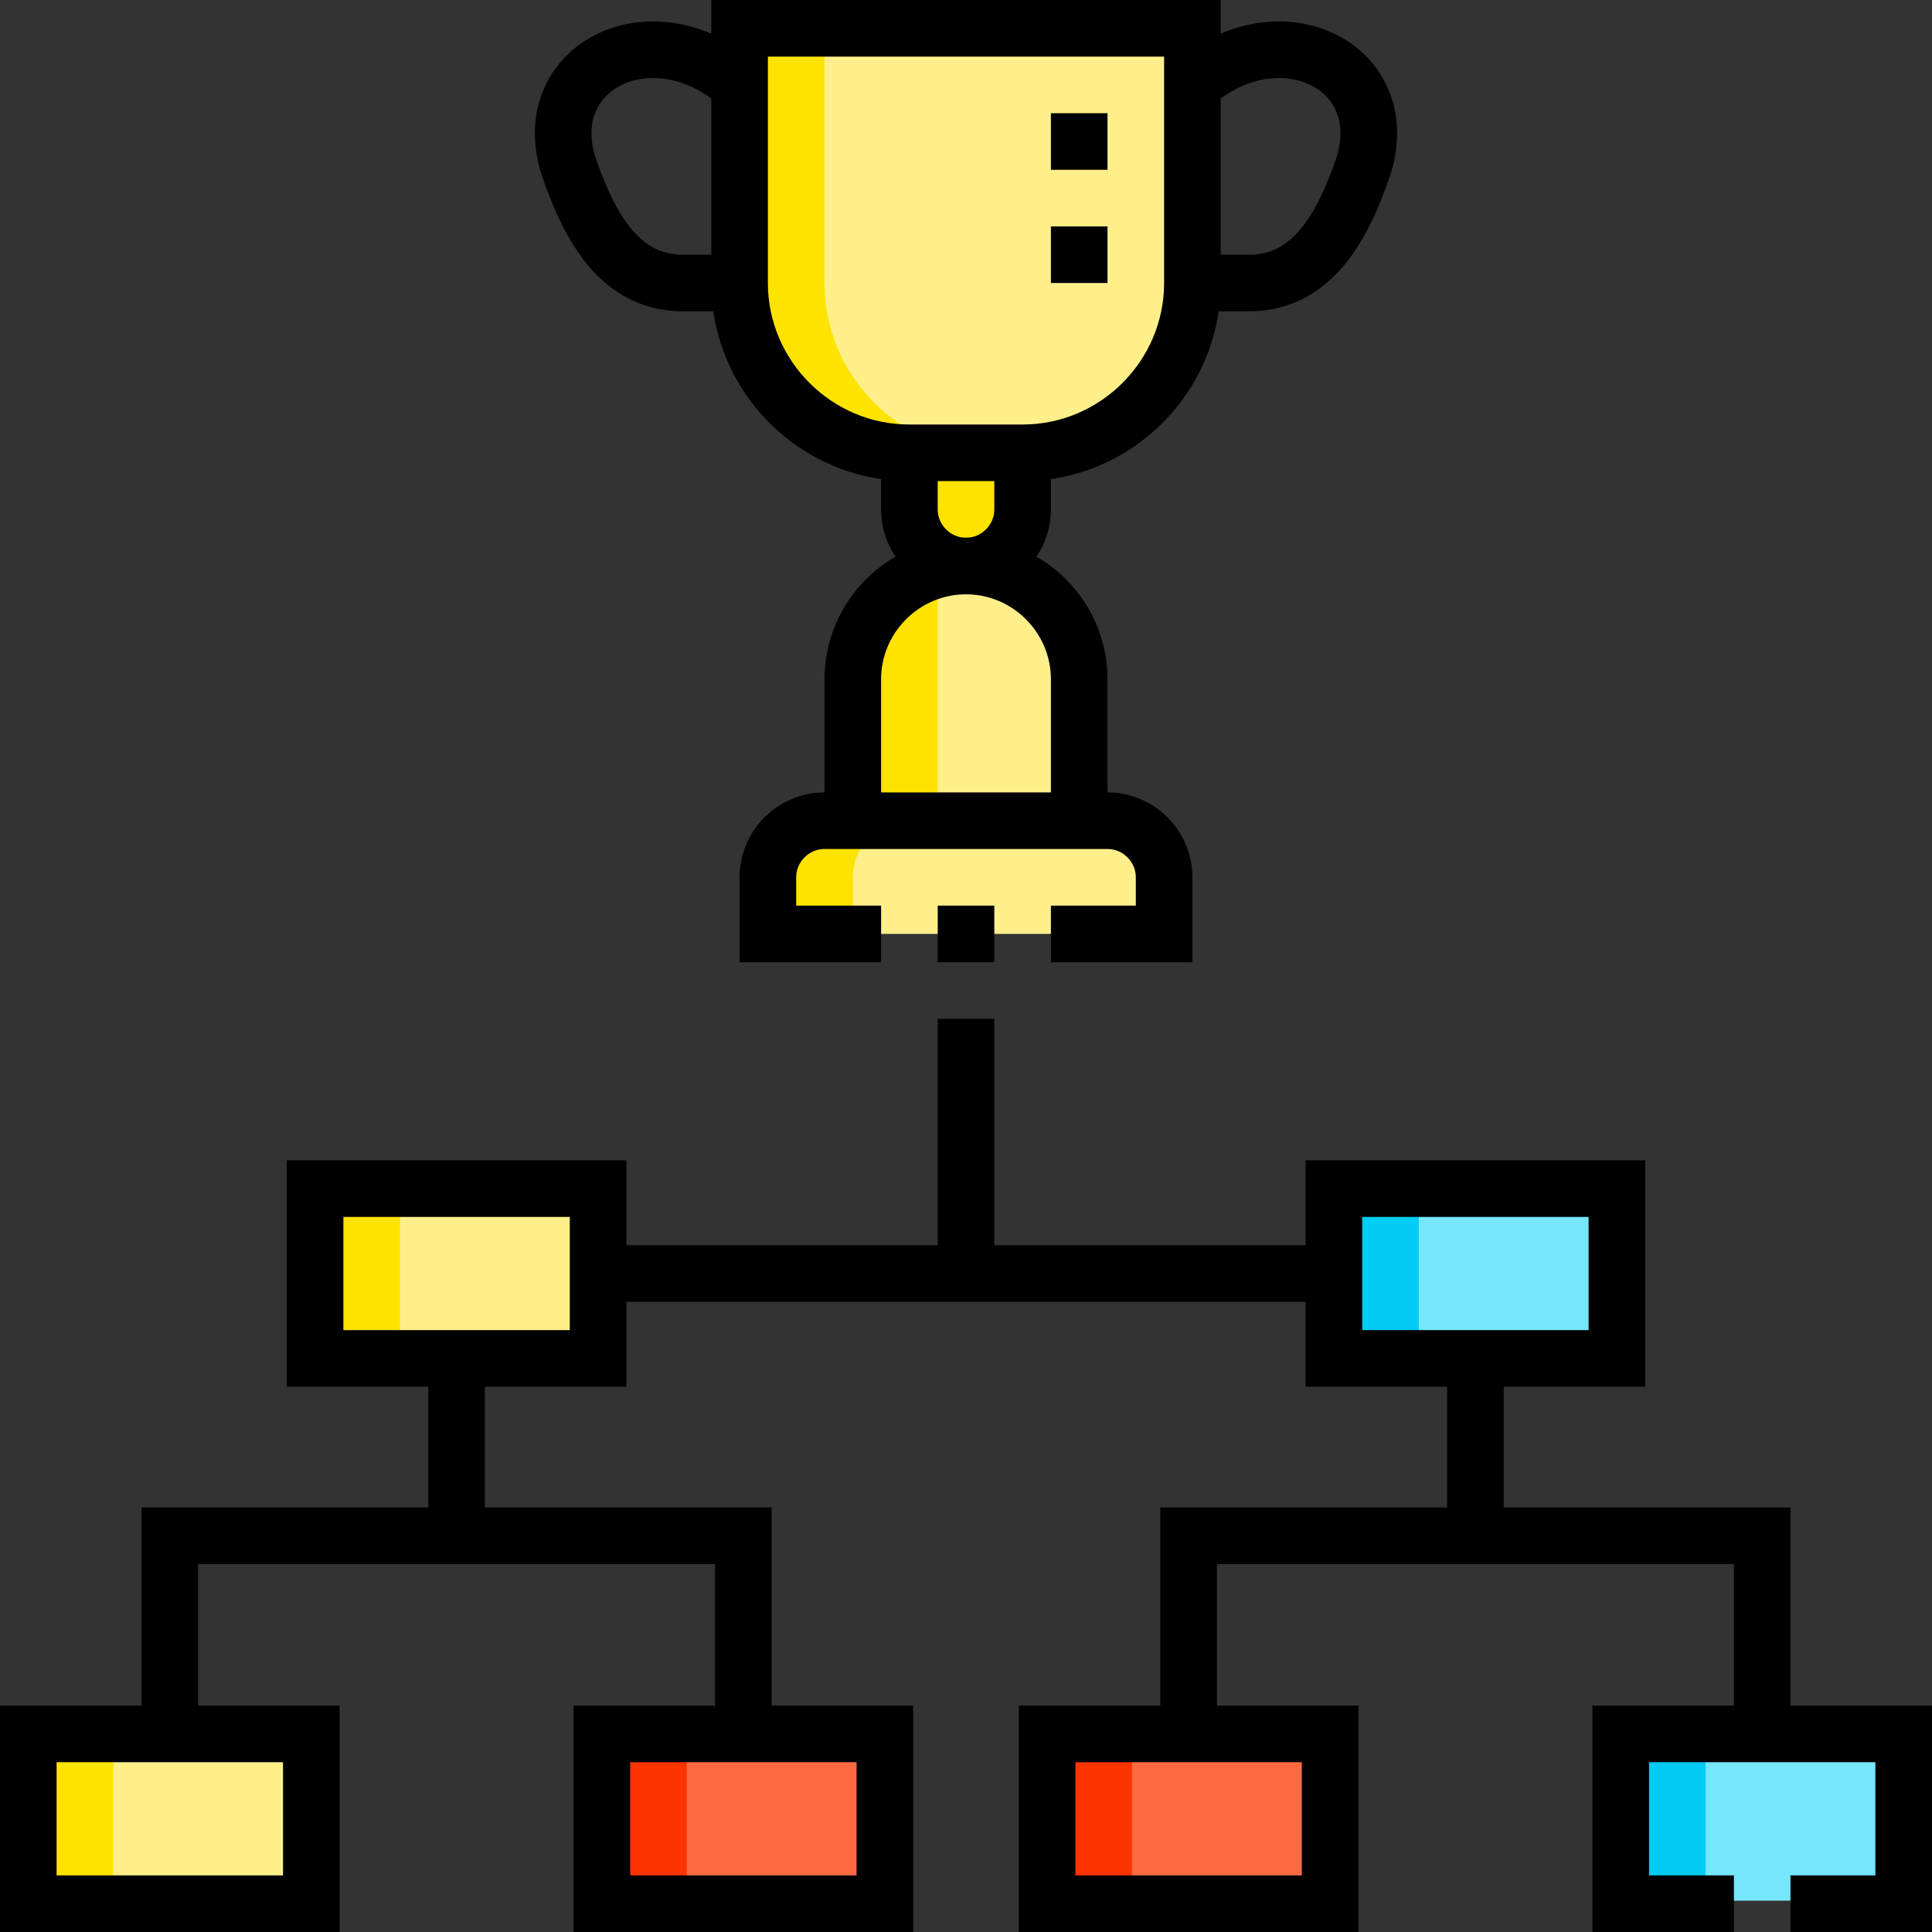 <?xml version="1.0" encoding="UTF-8"?>
<svg xmlns="http://www.w3.org/2000/svg" xmlns:xlink="http://www.w3.org/1999/xlink" version="1.1" id="Capa_1" x="0px" y="0px" viewBox="0 0 512 512" style="enable-background:new 0 0 512 512;" xml:space="preserve" width="512" height="512">
<rect x="0" y="0" width="512" height="512" fill="#333333" stroke="none"/>
<g>
	<g>
		<path style="fill-rule:evenodd;clip-rule:evenodd;fill:#FFEF8A;" d="M196,75c0,24.747,20.251,45,45,45h30&#10;&#9;&#9;&#9;c24.749,0,45-20.251,45-45V7.5H196V75z"/>
		<path style="fill-rule:evenodd;clip-rule:evenodd;fill:#FFE300;" d="M241,120v15c0,8.25,6.75,15,15,15c8.25,0,15-6.75,15-15v-15&#10;&#9;&#9;&#9;H241z"/>
		<path style="fill-rule:evenodd;clip-rule:evenodd;fill:#FFEF8A;" d="M256,150c-16.501,0-30,13.5-30,30v37.498l60,0.001V180&#10;&#9;&#9;&#9;C286,163.5,272.501,150,256,150z"/>
		<path style="fill-rule:evenodd;clip-rule:evenodd;fill:#FFEF8A;" d="M218.5,217.499c-8.25,0-15,6.754-15,15v15h105v-15&#10;&#9;&#9;&#9;c0-8.245-6.75-15-15-15H218.5z"/>
		<path style="fill-rule:evenodd;clip-rule:evenodd;fill:#FFEF8A;" d="M158.501,337.499v-22.5h-75v45h37.5h37.5V337.499&#10;&#9;&#9;&#9;L158.501,337.499z M82.5,482v-22.5h-75v45H45h37.5V482z"/>
		<path style="fill-rule:evenodd;clip-rule:evenodd;fill:#FFE300;" d="M196,75c0,24.747,20.251,45,45,45h22.5&#10;&#9;&#9;&#9;c-24.749,0-45-20.253-45-45V7.5H196V75z"/>
		<path style="fill-rule:evenodd;clip-rule:evenodd;fill:#FFE300;" d="M248.5,150.956C235.598,154.308,226,166.087,226,180v37.498&#10;&#9;&#9;&#9;h22.5V150.956z"/>
		<path style="fill-rule:evenodd;clip-rule:evenodd;fill:#FFE300;" d="M218.5,217.499c-8.25,0-15,6.754-15,15v15H226v-15&#10;&#9;&#9;&#9;c0-8.246,6.75-15,15-15H218.5z"/>
		<path style="fill-rule:evenodd;clip-rule:evenodd;fill:#75E6FB;" d="M428.499,337.499v-22.5h-75v45h37.5h37.5V337.499&#10;&#9;&#9;&#9;L428.499,337.499z M504.5,481.202v-22.5h-75v45H467h37.5V481.202z"/>
		<path style="fill-rule:evenodd;clip-rule:evenodd;fill:#00CCF6;" d="M375.999,314.999h-22.5v45h22.5V314.999L375.999,314.999z&#10;&#9;&#9;&#9; M452,458.702h-22.5v45H452V458.702z"/>
		<polygon style="fill-rule:evenodd;clip-rule:evenodd;fill:#FD6A42;" points="352.498,481.404 352.498,458.904 277.498,458.904 &#10;&#9;&#9;&#9;277.498,503.904 314.998,503.904 352.498,503.904 &#9;&#9;"/>
		<rect x="277.498" y="458.904" style="fill-rule:evenodd;clip-rule:evenodd;fill:#FD3300;" width="22.5" height="45"/>
		<polygon style="fill-rule:evenodd;clip-rule:evenodd;fill:#FD6A42;" points="234.502,482 234.502,459.5 159.502,459.5 &#10;&#9;&#9;&#9;159.502,504.5 197.002,504.5 234.502,504.5 &#9;&#9;"/>
		<rect x="159.502" y="459.5" style="fill-rule:evenodd;clip-rule:evenodd;fill:#FD3300;" width="22.5" height="45"/>
		<path style="fill-rule:evenodd;clip-rule:evenodd;fill:#FFE300;" d="M30,459.5H7.5v45H30V459.5L30,459.5z M106.001,314.999h-22.5&#10;&#9;&#9;&#9;v45h22.5V314.999z"/>
	</g>
	<g>
		<path style="fill-rule:evenodd;clip-rule:evenodd;fill:none;stroke:#000000;stroke-width:15;stroke-miterlimit:22.926;" d="&#10;&#9;&#9;&#9;M263.5,247.499h-15 M233.5,247.499h-30v-15c0-8.246,6.75-15,15-15h75c8.25,0,15,6.754,15,15v15h-30"/>
		<path style="fill-rule:evenodd;clip-rule:evenodd;fill:none;stroke:#000000;stroke-width:15;stroke-miterlimit:22.926;" d="&#10;&#9;&#9;&#9;M241,120h30c24.749,0,45-20.251,45-45V7.5H196V75C196,99.747,216.251,120,241,120z"/>
		<path style="fill-rule:evenodd;clip-rule:evenodd;fill:none;stroke:#000000;stroke-width:15;stroke-miterlimit:22.926;" d="&#10;&#9;&#9;&#9;M196,22.5c-23.293-20.5-54.5-4.593-45,22.5c5.459,15.568,13.5,30,30,30h15 M316,22.5C339.293,2,370.5,17.907,361,45&#10;&#9;&#9;&#9;c-5.459,15.568-13.5,30-30,30h-15"/>
		<path style="fill-rule:evenodd;clip-rule:evenodd;fill:none;stroke:#000000;stroke-width:15;stroke-miterlimit:2.613;" d="&#10;&#9;&#9;&#9;M286,45V30 M286,75V60"/>
		<path style="fill-rule:evenodd;clip-rule:evenodd;fill:none;stroke:#000000;stroke-width:15;stroke-miterlimit:22.926;" d="&#10;&#9;&#9;&#9;M158.501,337.499h194.998 M314.998,459.5V407H467v52.5 M45,459.5V407h152.002v52.5 M390.999,407v-47.001 M121.001,407v-47.001&#10;&#9;&#9;&#9; M256,269.999v67.5"/>
		<path style="fill-rule:evenodd;clip-rule:evenodd;fill:none;stroke:#000000;stroke-width:15;stroke-miterlimit:22.926;" d="&#10;&#9;&#9;&#9;M459.5,504.5h-30v-45h75v45h-30 M83.501,359.999h75v-45h-75V359.999L83.501,359.999z M428.499,314.999h-75v45h75V314.999&#10;&#9;&#9;&#9;L428.499,314.999z M352.498,459.5h-75v45h75V459.5L352.498,459.5z M159.502,459.5h75v45h-75V459.5L159.502,459.5z M82.5,459.5h-75&#10;&#9;&#9;&#9;v45h75V459.5z"/>
		<path style="fill-rule:evenodd;clip-rule:evenodd;fill:none;stroke:#000000;stroke-width:15;stroke-miterlimit:22.926;" d="&#10;&#9;&#9;&#9;M271,120v15c0,8.25-6.75,15-15,15c-8.25,0-15-6.75-15-15v-15"/>
		<path style="fill-rule:evenodd;clip-rule:evenodd;fill:none;stroke:#000000;stroke-width:15;stroke-miterlimit:22.926;" d="&#10;&#9;&#9;&#9;M286,217.5V180c0-16.5-13.5-30-30-30s-30,13.5-30,30v37.5"/>
	</g>
</g>















</svg>
